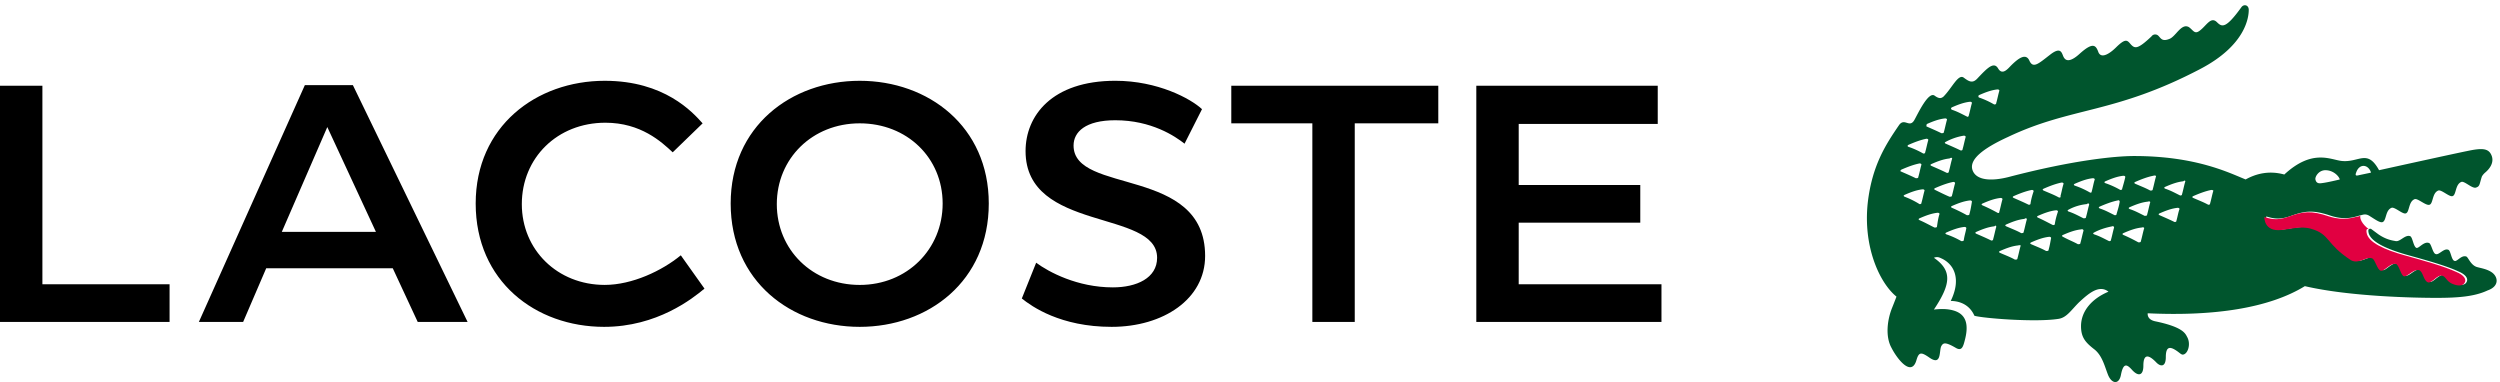 <svg xmlns="http://www.w3.org/2000/svg" viewBox="0 0 170 26"><g fill="none"><path fill="#000" d="M58.461 22.226c4.664 0 8.776-3.103 8.776-8.387 0-5.242-4.112-8.345-8.776-8.345-4.663 0-8.775 3.103-8.775 8.345 0 5.284 4.112 8.387 8.775 8.387zm-30.057-.336h3.392L23.995 5.787h-3.264L13.524 21.89h3.01l1.568-3.648h8.606l1.696 3.648zm84.322-16.06h-12.337v16.06h12.591v-2.558h-9.708V15.14h8.267v-2.56h-8.267V8.429h9.454v-2.6zM69.484 20.297c.678.545 2.628 1.929 6.105 1.929 3.518 0 6.359-1.887 6.359-4.823 0-6.122-8.946-4.151-8.946-7.506 0-.923.806-1.72 2.84-1.72 2.46 0 4.07 1.09 4.707 1.594l1.187-2.348c-.763-.713-3.01-1.93-5.893-1.93-4.324 0-6.105 2.39-6.105 4.781 0 5.536 8.945 3.942 8.945 7.255 0 1.384-1.399 2.013-3.01 2.013-2.416 0-4.366-1.048-5.214-1.677l-.975 2.432zM41.164 8.345c2.417 0 3.816 1.3 4.58 2.013l2.034-1.97c-.678-.756-2.586-2.894-6.656-2.894-4.663 0-8.775 3.103-8.775 8.345 0 5.284 4.07 8.387 8.733 8.387 3.603 0 6.02-1.93 6.825-2.6l-1.61-2.265c-1.273 1.049-3.307 2.013-5.173 2.013-3.222 0-5.638-2.39-5.638-5.493 0-3.146 2.416-5.536 5.68-5.536zm17.297 11.03c-3.222 0-5.638-2.391-5.638-5.494 0-3.104 2.416-5.494 5.638-5.494S64.1 10.735 64.1 13.84c0 3.103-2.417 5.535-5.639 5.535zM89.24 8.386V21.89h2.883V8.387h5.681V5.83H83.728v2.558h5.511zM2.883 5.83H0v16.06h11.531v-2.558H2.883V5.83zm19.374 2.81l3.307 7.129h-6.402l3.095-7.13z"/><path fill="#00552D" d="M169.406 18.494c-.339-.21-.678-.252-.975-.336-.424-.126-.593-.67-.72-.713-.34-.126-.636.378-.806.294-.212-.042-.254-.713-.424-.755-.296-.126-.636.377-.848.293-.212-.042-.296-.712-.466-.754-.34-.126-.678.377-.848.335-.212-.084-.254-.713-.424-.797-.339-.126-.678.378-.975.336-.212-.042-.636-.084-1.187-.462l-.509-.377c-.042 0-.212-.042-.17.21.086.67 1.273 1.174 2.587 1.551 1.357.378 2.713.755 3.519 1.133.508.21.72.503.55.754-.126.21-.466.21-.847.042-.424-.21-.424-.503-.678-.545-.297-.084-.721.503-.933.462-.34-.084-.34-.755-.636-.84-.382-.083-.763.462-1.017.42-.255-.042-.34-.755-.552-.839-.381-.083-.805.504-1.017.462-.254-.042-.382-.755-.594-.839-.381-.168-.89.42-1.441.126-1.738-1.174-1.399-1.761-2.713-2.139-.679-.21-1.526.042-2.035.084-1.187.126-1.145-.88-1.145-.88.34.083.806.293 1.696-.043.933-.335 1.484-.419 2.713 0 1.06.336 1.654.042 2.035-.042.17-.041.34-.125.636.084.34.21.678.462.848.378.254-.126.17-.797.593-.965.212-.084.764.462.976.378.254-.084.17-.797.593-.965.212-.084.763.461 1.017.378.255-.084.17-.797.594-.965.212-.084.763.461.975.377.254-.083.17-.796.594-.964.212-.084.763.503 1.017.377.254-.083.212-.251.382-.754a1.1 1.1 0 0 1 .212-.252c.254-.21.678-.671.423-1.216-.211-.461-.678-.461-1.653-.252-.848.168-5.977 1.3-5.977 1.3-.806-1.468-1.357-.503-2.544-.629-.763-.084-1.993-.839-3.9.923-1.06-.294-1.95-.042-2.629.335-1.144-.461-3.391-1.593-7.588-1.593-1.187 0-4.028.251-8.521 1.425-1.145.294-2.205.252-2.46-.46-.254-.714.679-1.469 2.417-2.265 4.324-2.055 7.207-1.552 13.057-4.613 3.138-1.636 3.307-3.565 3.307-4.026 0-.336-.339-.42-.509-.168-1.06 1.468-1.314 1.342-1.653 1.007-.424-.42-.72.251-1.187.587-.34.251-.424-.042-.72-.252-.51-.293-.89.63-1.315.797-.509.21-.593-.042-.763-.21a.304.304 0 0 0-.466.042c-.975.923-1.145.839-1.442.503-.212-.251-.339-.377-.975.252-.381.377-.975.797-1.187.336-.17-.462-.339-.755-1.272.083-.55.504-.89.546-1.06.294-.169-.21-.127-.88-.974-.21-.764.587-1.145.965-1.4.378-.254-.545-.805-.084-1.229.335-.212.21-.593.713-.89.21-.297-.503-.763 0-1.4.67-.338.378-.593.21-.932-.041-.381-.294-.805.713-1.399 1.3-.127.084-.254.168-.593-.084-.424-.294-1.145 1.258-1.357 1.635-.34.63-.678-.167-1.06.378-.89 1.3-1.823 2.726-2.12 5.242-.339 3.02.806 5.493 1.95 6.416 0 0-.127.335-.296.755-.34.839-.466 1.97-.043 2.726.382.754 1.357 2.013 1.696.838.17-.587.34-.545.89-.167.848.587.636-.504.806-.797.127-.21.254-.294.975.126.424.251.509-.084.636-.587.381-1.51-.34-1.888-1.06-2.013-.509-.084-1.06 0-1.06 0 1.145-1.72 1.272-2.642 0-3.523.212-.084.34-.042.509.042.297.126.593.377.763.67.17.294.466 1.007-.127 2.224.254 0 1.187.041 1.61 1.006.552.168 4.155.461 5.724.21.551-.084.848-.587 1.399-1.133.636-.587 1.357-1.216 1.993-.713-1.103.462-1.866 1.3-1.866 2.349 0 .797.34 1.132.933 1.593.509.42.678 1.133.89 1.678.255.67.763.713.89.042.17-.88.424-.713.764-.336.423.462.763.378.763-.293 0-.63.212-.923.89-.21.297.294.636.294.636-.377 0-.797.339-.713.805-.378.17.126.255.21.34.21.339 0 .593-.713.296-1.216-.127-.252-.339-.671-2.162-1.049-.593-.125-.509-.545-.509-.545 4.452.21 8.225-.335 10.684-1.845 3.052.713 7.503.797 8.945.797 1.441 0 2.586-.084 3.476-.503.848-.294.72-.965.254-1.258m-9.157-6.836c.085-.21.255-.377.467-.377.339 0 .508.377.508.46l-.805.169c-.297.084-.254-.042-.17-.252m-2.12-.084c.552 0 .933.42.976.63 0 0-.848.209-1.23.25-.254.043-.381-.041-.424-.25-.042-.169.212-.63.679-.63M134.6 6.458c.382-.168.805-.335 1.23-.377.084 0 .127.042.127.084-.085.293-.128.545-.212.838 0 .084-.085.126-.17.084a5.687 5.687 0 0 0-1.017-.461c-.043-.084-.043-.126.042-.168m-1.865.839c.381-.168.805-.336 1.23-.378.084 0 .126.042.126.084-.085.294-.127.545-.212.839 0 .084-.084.126-.127.084-.339-.168-.636-.336-1.017-.461-.085-.042-.085-.126 0-.168m.805 1.929c.085 0 .127.042.127.084-.084.293-.127.545-.212.838 0 .084-.084.084-.127.084-.339-.167-.636-.293-1.017-.461-.085-.042-.085-.084 0-.126a3.88 3.88 0 0 1 1.23-.42m-.806 1.594c-.085.294-.128.546-.212.84 0 .083-.085.125-.17.083-.339-.168-.636-.294-1.017-.461-.085-.042-.085-.084 0-.126.381-.168.805-.336 1.23-.378.126-.083.211-.042.169.042m-1.696-2.39c.381-.168.805-.335 1.23-.377.084 0 .127.042.127.083-.085.294-.128.546-.212.84 0 .083-.085.083-.17.083-.34-.168-.636-.293-1.017-.461 0-.084 0-.126.042-.168m-1.272 1.426c.382-.168.806-.336 1.23-.42.084 0 .127.042.127.084-.085.294-.127.546-.212.84 0 .083-.085.083-.127.083a5.687 5.687 0 0 0-1.018-.461c-.042 0-.085-.084 0-.126m-.466 1.677c.381-.167.805-.335 1.23-.42.084 0 .126.043.126.085-.084.293-.127.545-.212.838 0 .084-.084.084-.17.084-.338-.167-.635-.293-1.017-.46-.042 0-.042-.085.043-.127m.212 1.845c-.085-.042-.085-.083 0-.125.381-.168.805-.336 1.23-.378.084 0 .126.042.126.084-.084.294-.127.545-.212.839 0 .084-.084.084-.127.084a5.724 5.724 0 0 0-1.017-.504m2.204 2.013c0 .084-.085.084-.17.084-.339-.168-.635-.335-1.017-.503-.085-.042-.085-.084 0-.126.382-.168.806-.335 1.23-.377.084 0 .127.042.127.084-.085.251-.127.545-.17.838m-.127-2.474c-.085-.042-.085-.084 0-.126.382-.167.806-.335 1.23-.419.084 0 .127.042.127.084-.085.293-.128.545-.212.839 0 .083-.085.083-.17.083-.297-.125-.636-.293-.975-.46m1.95 3.396c0 .084-.085.084-.17.084a5.687 5.687 0 0 0-1.017-.462c-.085-.041-.085-.083 0-.125.382-.168.806-.336 1.23-.378.084 0 .127.042.127.084-.043.252-.127.503-.17.797m.382-1.761c0 .083-.085.083-.17.083a11.404 11.404 0 0 0-1.017-.503c-.085-.042-.085-.084 0-.126.381-.167.805-.335 1.23-.377.084 0 .126.042.126.084-.042.252-.085.545-.17.839m1.824.88c-.085.294-.128.545-.212.839 0 .084-.085.084-.128.084-.339-.168-.635-.294-1.017-.461-.085-.042-.085-.084 0-.126.382-.168.806-.336 1.23-.378.084-.084.127-.042.127.042m.084-.964a11.404 11.404 0 0 0-1.017-.503c-.085-.042-.085-.084 0-.126.382-.168.805-.336 1.23-.378.084 0 .127.042.127.084-.085.294-.128.545-.212.839 0 .084-.043.126-.128.084m1.569 2.264c-.085.294-.127.545-.212.839 0 .084-.085.084-.17.084-.296-.168-.635-.294-1.017-.461-.085-.042-.085-.084 0-.126.382-.168.805-.336 1.23-.378.127-.042.211 0 .169.042m.424-1.803c-.085.294-.127.545-.212.839 0 .084-.085.084-.17.084-.296-.168-.636-.294-1.017-.462-.085-.042-.085-.084 0-.125.381-.168.805-.336 1.23-.378.127-.084.169-.042.169.042m.254-1.09c0 .084-.084.084-.127.084-.339-.168-.636-.294-1.017-.462-.085-.042-.085-.084 0-.126.381-.167.805-.335 1.23-.419.084 0 .126.042.126.084-.085.252-.17.545-.212.839m1.23 3.145c0 .084-.085.084-.17.084-.297-.168-.636-.294-1.017-.462-.085-.041-.085-.083 0-.125.381-.168.805-.336 1.23-.378.084 0 .126.042.126.084-.042.21-.084.503-.17.797m.425-1.761c0 .083-.085.083-.128.083-.339-.167-.635-.335-1.017-.503-.085-.042-.085-.084 0-.126.382-.167.806-.335 1.23-.377.084 0 .127.042.127.084-.085.251-.17.545-.212.839m.254-1.804c-.297-.167-.636-.293-1.017-.46-.085-.043-.085-.085 0-.127.381-.167.805-.335 1.229-.42.085 0 .127.043.127.085-.085.251-.127.545-.212.838.043.084-.042.126-.127.084m1.696 2.265c-.085.293-.127.545-.212.839 0 .083-.085.083-.17.083-.297-.167-.636-.293-1.017-.503-.085-.042-.085-.084 0-.126.381-.167.805-.335 1.23-.377.126-.042.169.042.169.084m.381-1.761c-.084.293-.127.545-.212.838 0 .084-.084.084-.17.084-.338-.168-.635-.335-1.017-.461-.084-.042-.084-.084 0-.126.382-.21.806-.335 1.23-.377.127-.084.17-.042.17.042m.042-.84a5.687 5.687 0 0 0-1.018-.46c-.085-.042-.085-.084 0-.126.382-.168.806-.336 1.23-.378.084 0 .127.042.127.084-.085.252-.127.545-.212.839 0 .042-.042.084-.127.042m1.653 2.39c-.085.294-.127.545-.212.839 0 .084-.085.084-.127.084-.34-.168-.636-.336-1.018-.462-.084-.041-.084-.083 0-.125.382-.21.806-.336 1.23-.42.085-.042.127.042.127.084m.382-1.761c-.043.293-.128.545-.212.839 0 .083-.085.083-.128.083-.339-.167-.635-.335-1.017-.46-.085-.043-.085-.085 0-.127.382-.167.806-.335 1.23-.419.084-.042.127.042.127.084m.17-.88c0 .083-.086.083-.128.083a5.687 5.687 0 0 0-1.017-.461c-.085-.042-.085-.084 0-.126.381-.168.805-.335 1.229-.377.085 0 .127.042.127.083-.042.21-.127.504-.212.797m1.484 2.726c-.085.294-.127.545-.212.839 0 .084-.085.084-.17.084a11.404 11.404 0 0 0-1.017-.504c-.085-.042-.085-.083 0-.125.382-.168.806-.336 1.23-.378.127-.042.211 0 .169.084m.424-1.803c-.085.293-.127.545-.212.839 0 .083-.085.083-.17.083-.339-.167-.635-.335-1.017-.46-.085-.043-.085-.085 0-.127.382-.167.805-.335 1.23-.377.127-.042.169 0 .169.042m.382-1.72c-.085.294-.128.546-.212.84 0 .083-.085.083-.17.083-.297-.168-.636-.293-1.017-.461-.085-.042-.085-.084 0-.126.381-.168.805-.336 1.229-.42.127-.041.212 0 .17.084m1.399 2.978c0 .084-.085.084-.128.084-.339-.168-.636-.294-1.017-.462-.085-.041-.085-.083 0-.125.381-.168.805-.336 1.23-.378.084 0 .126.042.126.084-.084.21-.127.503-.211.797m.593-2.642c-.085.294-.127.545-.212.839 0 .084-.085.084-.127.084-.34-.168-.636-.336-1.018-.462-.084-.042-.084-.084 0-.126.382-.167.806-.335 1.23-.377.085-.084.17-.042.127.042m1.908.629c-.085.294-.127.545-.212.839 0 .084-.085.084-.127.084-.297-.168-.636-.294-1.018-.462-.085-.042-.085-.084 0-.126.382-.167.806-.335 1.23-.419.084 0 .17.042.127.084"/><path fill="#E10041" d="M158.384 14.72c-1.23-.42-1.78-.336-2.713 0-.89.335-1.357.125-1.696.041 0 0-.042 1.007 1.145.88.508-.041 1.356-.293 2.035-.083 1.314.377.975 1.007 2.713 2.139.551.293 1.06-.294 1.441-.126.212.084.34.797.594.839.254.042.636-.545 1.017-.462.212.042.34.797.551.84.255.041.636-.504 1.018-.42.297.084.297.755.636.838.254.042.636-.545.932-.46.255.041.297.377.679.544.381.168.72.168.848-.042.17-.251-.043-.545-.552-.754-.805-.378-2.162-.755-3.518-1.133-1.357-.377-2.502-.88-2.586-1.551-.043-.294.084-.252.17-.21-.51-.377-.637-.755-.594-.923-.043 0-.085.042-.127.042-.34.042-.933.336-1.993 0"/></g></svg>